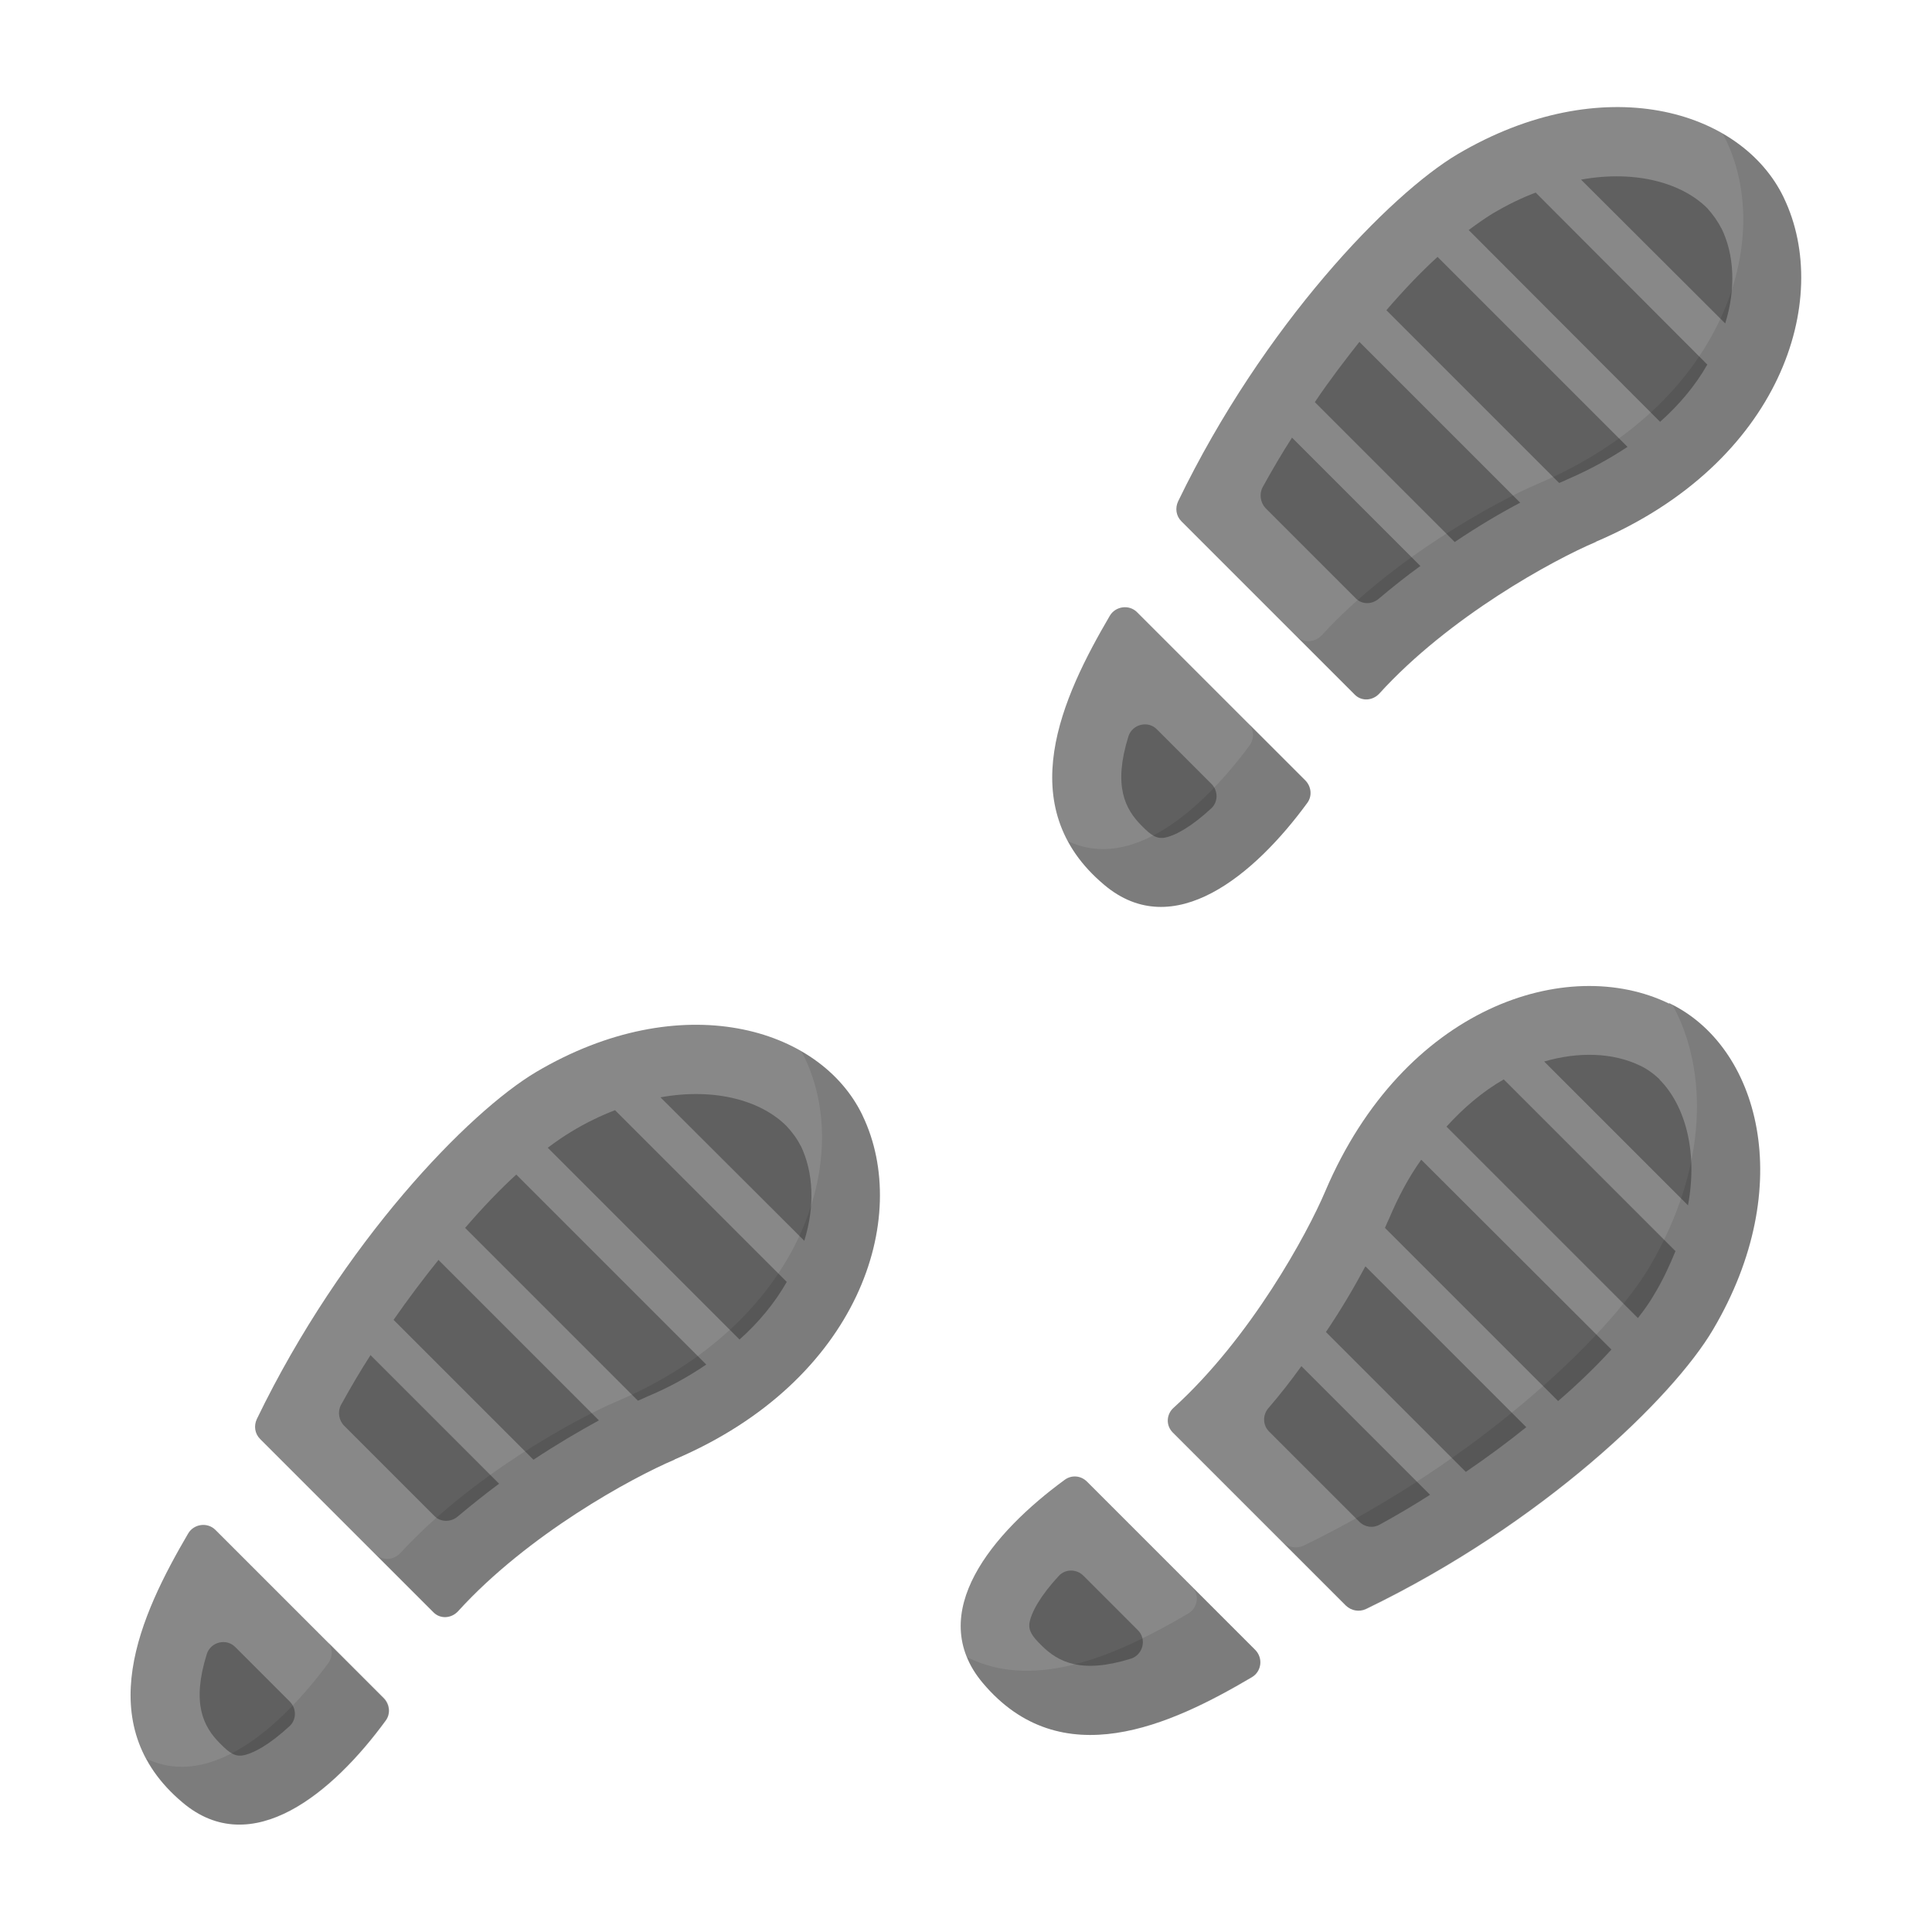 <?xml version="1.0" encoding="UTF-8"?>
<svg id="_レイヤー_2" data-name="レイヤー 2" xmlns="http://www.w3.org/2000/svg" viewBox="0 0 54 54">
  <defs>
    <style>
      .cls-1 {
        fill: none;
      }

      .cls-2 {
        fill: #888;
      }

      .cls-3 {
        fill: #606060;
      }

      .cls-4 {
        isolation: isolate;
        opacity: .09;
      }
    </style>
  </defs>
  <g id="_パーツ" data-name="パーツ">
    <g>
      <g>
        <path class="cls-2" d="m10.73,47.47l-4.71-4.71c-.22-.22-.6-.17-.76.1-1.33,2.27-2.76,5.33-.16,7.52,1.94,1.64,4.21-.28,5.68-2.29.14-.19.11-.45-.05-.62Z"/>
        <path class="cls-3" d="m6.15,48.73c-.47-.47-.8-1.12-.37-2.5.11-.34.55-.45.8-.19l1.52,1.52c.19.19.19.5,0,.68-.56.52-1.04.79-1.35.83-.08,0-.19.02-.41-.16-.07-.06-.13-.12-.19-.18h0Z"/>
        <path class="cls-4" d="m10.79,48.09c.14-.19.12-.46-.05-.63l-1.61-1.61c.17.17.19.43.05.63-1.33,1.8-3.29,3.53-5.08,2.68.22.43.56.84,1.02,1.22,1.94,1.64,4.21-.28,5.67-2.29Z"/>
        <path class="cls-2" d="m18.85,40.8c-1.18.5-4.09,2.08-6.05,4.24-.19.2-.5.22-.69.02l-4.84-4.84c-.15-.15-.18-.37-.09-.56,2.39-4.94,5.92-8.58,7.81-9.7,4.03-2.38,7.93-1.27,9.12,1.22,1.37,2.85-.09,7.41-5.25,9.61h0Z"/>
        <path class="cls-3" d="m10.36,37.88l3.59,3.59c-.39.29-.78.6-1.16.92-.19.16-.48.16-.65-.02l-2.52-2.52c-.15-.15-.19-.39-.09-.58.27-.49.54-.95.83-1.4h0Zm1.9-2.67c-.42.52-.84,1.08-1.26,1.68l3.91,3.91c.65-.43,1.28-.8,1.83-1.1l-4.48-4.48Zm2.17-2.38c-.45.41-.93.91-1.43,1.49l4.83,4.83c.1-.04.18-.08.27-.12.6-.25,1.14-.55,1.64-.89l-5.31-5.31Zm2.76-1.8c-.39.15-.81.35-1.22.6-.2.12-.42.27-.66.45l5.36,5.36c.54-.48.99-1.03,1.32-1.61l-4.79-4.79Zm5.19,1c-.1-.2-.23-.38-.4-.56-.69-.69-1.96-1.08-3.52-.8l4.02,4.01c.3-.96.26-1.91-.1-2.66h0Z"/>
        <path class="cls-4" d="m24.11,31.18c-.35-.73-.94-1.35-1.71-1.79.03.06.06.12.09.17,1.37,2.85-.09,7.41-5.25,9.61-1.18.5-4.08,2.09-6.05,4.24-.19.2-.5.22-.69.03l1.61,1.61c.2.2.51.18.69-.03,1.96-2.15,4.87-3.73,6.05-4.23,5.17-2.2,6.62-6.77,5.25-9.61Z"/>
        <path class="cls-2" d="m29.76,41.36c-2.01,1.47-3.93,3.73-2.29,5.68,2.19,2.6,5.25,1.18,7.52-.16.27-.16.32-.53.1-.76l-4.71-4.71c-.17-.17-.43-.19-.62-.05h0Z"/>
        <path class="cls-3" d="m29.11,45.99c.47.47,1.12.8,2.5.37.34-.11.45-.55.19-.8l-1.52-1.52c-.19-.19-.5-.19-.68,0-.52.56-.79,1.04-.83,1.35,0,.08-.02.19.16.41.06.07.12.13.18.19h0Z"/>
        <path class="cls-4" d="m34.98,46.87c-2.26,1.34-5.33,2.77-7.52.16-.19-.23-.34-.46-.43-.71,1.98.99,4.35-.15,6.18-1.22.27-.16.33-.53.1-.75l1.77,1.77c.22.22.18.6-.1.75h0Z"/>
        <path class="cls-2" d="m46.66,28.04c2.49,1.19,3.6,5.09,1.22,9.12-1.12,1.9-4.75,5.42-9.7,7.81-.19.09-.41.05-.56-.09l-4.84-4.84c-.2-.2-.18-.51.02-.69,2.16-1.96,3.74-4.87,4.24-6.05,2.2-5.17,6.77-6.63,9.61-5.25h0Z"/>
        <path class="cls-3" d="m36.38,38.19l3.59,3.59c-.45.29-.91.56-1.4.83-.19.11-.42.08-.58-.08l-2.52-2.52c-.18-.18-.18-.46-.02-.65.33-.38.64-.78.92-1.17h0Zm1.78-2.79c-.3.56-.66,1.18-1.1,1.83l3.91,3.91c.6-.41,1.17-.83,1.69-1.25l-4.49-4.49Zm1.56-2.98c-.35.49-.64,1.04-.89,1.63-.04.09-.08.17-.12.27l4.84,4.84c.58-.5,1.08-.99,1.49-1.44l-5.31-5.3Zm2.31-2.25c-.59.34-1.12.79-1.6,1.32l5.35,5.35c.19-.24.34-.46.45-.65.25-.41.44-.83.6-1.22l-4.8-4.8Zm4.36,0c-.17-.16-.36-.3-.56-.39-.75-.36-1.71-.39-2.67-.11l4.02,4.02c.29-1.56-.11-2.83-.8-3.52Z"/>
        <path class="cls-4" d="m38.19,44.98c-.18.09-.41.05-.56-.1l-1.77-1.77c.14.14.37.18.56.1,4.94-2.4,8.58-5.92,9.69-7.81,1.64-2.79,1.63-5.5.64-7.31,2.43,1.23,3.49,5.09,1.13,9.08-1.11,1.9-4.75,5.42-9.69,7.81h0Z"/>
        <path class="cls-2" d="m36.49,21.82l-4.71-4.71c-.22-.22-.6-.17-.76.1-1.33,2.27-2.76,5.33-.16,7.52,1.94,1.64,4.21-.28,5.68-2.29.14-.19.11-.45-.05-.62h0Z"/>
        <path class="cls-3" d="m31.91,23.08c-.47-.47-.8-1.12-.37-2.5.11-.34.55-.45.8-.19l1.52,1.52c.19.19.19.5,0,.68-.56.52-1.04.79-1.35.83-.08,0-.19.02-.41-.16-.07-.06-.13-.12-.19-.18h0Z"/>
        <path class="cls-4" d="m36.54,22.44c.14-.19.12-.46-.05-.63l-1.61-1.61c.17.17.19.43.05.63-1.33,1.8-3.29,3.53-5.08,2.68.22.43.56.84,1.02,1.22,1.94,1.64,4.21-.28,5.67-2.29Z"/>
        <path class="cls-2" d="m44.6,15.15c-1.18.5-4.09,2.08-6.05,4.24-.19.2-.5.22-.69.02l-4.84-4.84c-.15-.15-.18-.37-.09-.56,2.39-4.94,5.92-8.58,7.81-9.7,4.03-2.38,7.93-1.27,9.12,1.22,1.37,2.85-.09,7.41-5.25,9.61h0Z"/>
        <path class="cls-3" d="m36.11,12.23l3.59,3.59c-.39.28-.79.6-1.17.92-.19.16-.47.16-.64-.02l-2.52-2.52c-.14-.15-.18-.39-.08-.58.27-.49.54-.95.83-1.4h0Zm1.89-2.68c-.41.52-.84,1.08-1.25,1.69l3.91,3.91c.65-.44,1.28-.81,1.83-1.1l-4.49-4.49Zm2.18-2.37c-.45.41-.93.91-1.43,1.49l4.83,4.83c.1-.04.18-.08.27-.12.6-.26,1.14-.56,1.64-.89l-5.31-5.31Zm2.75-1.8c-.4.15-.81.35-1.23.6-.19.12-.41.27-.65.45l5.35,5.36c.54-.48.99-1.02,1.32-1.6l-4.79-4.8Zm5.18,1c-.1-.2-.23-.38-.39-.56-.69-.69-1.97-1.08-3.53-.8l4.03,4.02c.3-.96.26-1.92-.11-2.67Z"/>
        <path class="cls-4" d="m49.86,5.53c-.35-.73-.94-1.35-1.71-1.79.03.06.06.12.09.17,1.37,2.85-.09,7.41-5.25,9.61-1.18.5-4.08,2.09-6.05,4.24-.19.2-.5.22-.69.03l1.61,1.61c.2.2.51.18.69-.03,1.96-2.15,4.87-3.73,6.05-4.23,5.17-2.2,6.62-6.77,5.25-9.61Z"/>
      </g>
      <rect class="cls-1" width="54" height="54"/>
    </g>
  </g>
</svg>